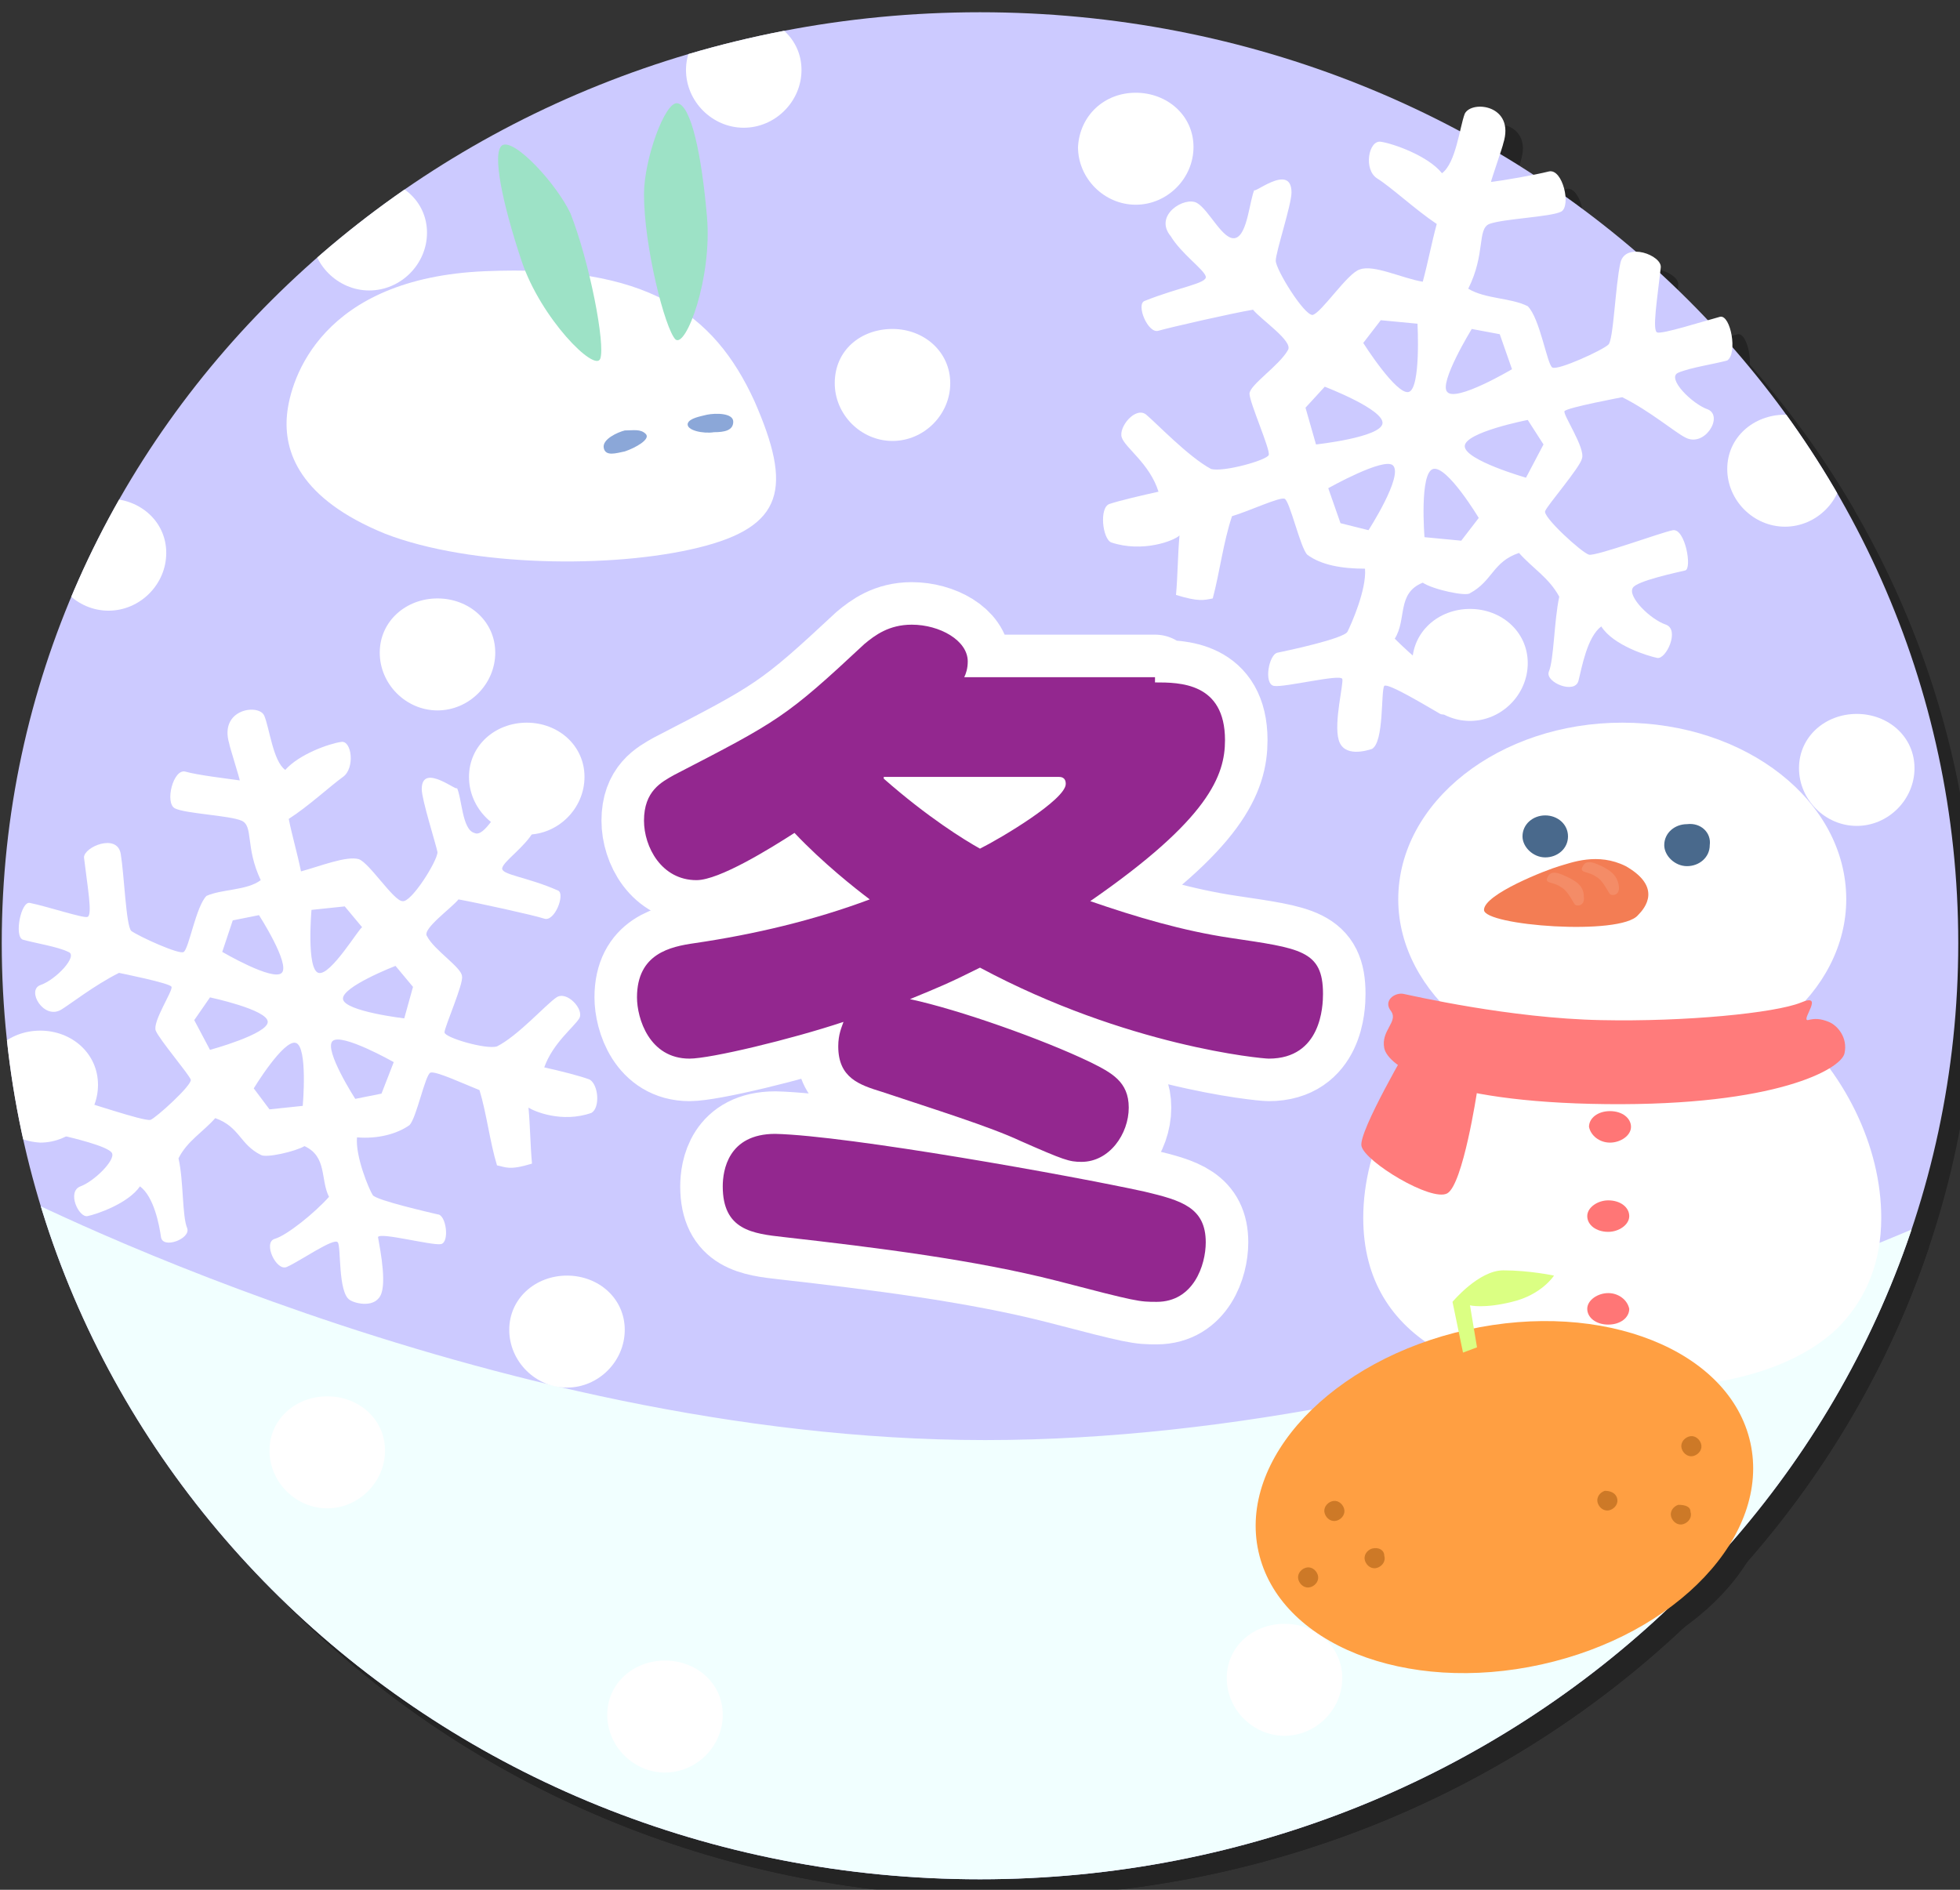 <?xml version="1.0" encoding="utf-8"?>
<!-- Generator: Adobe Illustrator 24.1.3, SVG Export Plug-In . SVG Version: 6.00 Build 0)  -->
<svg version="1.1" id="レイヤー_1" xmlns="http://www.w3.org/2000/svg" xmlns:xlink="http://www.w3.org/1999/xlink" x="0px"
	 y="0px" viewBox="0 0 112 108" style="enable-background:new 0 0 112 108;" xml:space="preserve">
<rect x="0" y="0" width="112" height="108" fill="#333333" stroke="none"/>
<style type="text/css">
	.st0{opacity:0.3;}
	.st1{fill-rule:evenodd;clip-rule:evenodd;}
	.st2{clip-path:url(#base_5_);fill-rule:evenodd;clip-rule:evenodd;}
	.st3{clip-path:url(#base_6_);fill-rule:evenodd;clip-rule:evenodd;}
	.st4{fill-rule:evenodd;clip-rule:evenodd;fill:#CCCAFF;}
	.st5{clip-path:url(#base_11_);fill-rule:evenodd;clip-rule:evenodd;fill:#F1FFFF;}
	.st6{clip-path:url(#base_12_);fill-rule:evenodd;clip-rule:evenodd;fill:#FFFFFF;}
	.st7{fill:#FFFFFF;}
	.st8{fill:#FF7B7B;}
	.st9{fill:#F37D54;}
	.st10{fill:#F48C67;}
	.st11{fill:#49698C;}
	.st12{fill:#FF7676;}
	.st13{fill:#9DE2C6;}
	.st14{fill:#8BA7D8;}
	.st15{fill:#FF9F42;}
	.st16{fill:#CD7927;}
	.st17{fill:#DBFF83;}
	.st18{fill:none;stroke:#FFFFFF;stroke-width:4.86;stroke-linejoin:round;}
	.st19{fill:#93278F;}
</style>
<g>
	<g>
		<g class="st0">
			<g>
				<defs>
					<path id="base_69_" d="M57,1.7c30.9,0,55.9,23.7,55.9,53.2c0,29.5-25,53.5-55.9,53.5c-30.9,0-55.9-23.9-55.9-53.5
						C1.1,25.4,26.1,1.7,57,1.7z"/>
				</defs>
				<clipPath id="base_2_">
					<use xlink:href="#base_69_"  style="overflow:visible;"/>
				</clipPath>
			</g>
			<g>
				<defs>
					<path id="base_68_" d="M57,1.7c30.9,0,55.9,23.7,55.9,53.2c0,29.5-25,53.5-55.9,53.5c-30.9,0-55.9-23.9-55.9-53.5
						C1.1,25.4,26.1,1.7,57,1.7z"/>
				</defs>
				<clipPath id="base_4_">
					<use xlink:href="#base_68_"  style="overflow:visible;"/>
				</clipPath>
			</g>
			<path id="base_67_" class="st1" d="M57,1.7c30.9,0,55.9,23.7,55.9,53.2c0,29.5-25,53.5-55.9,53.5c-30.9,0-55.9-23.9-55.9-53.5
				C1.1,25.4,26.1,1.7,57,1.7z"/>
			<g>
				<defs>
					<path id="base_66_" d="M57,1.7c30.9,0,55.9,23.7,55.9,53.2c0,29.5-25,53.5-55.9,53.5c-30.9,0-55.9-23.9-55.9-53.5
						C1.1,25.4,26.1,1.7,57,1.7z"/>
				</defs>
				<clipPath id="base_5_">
					<use xlink:href="#base_66_"  style="overflow:visible;"/>
				</clipPath>
				<path id="ground_25_" class="st2" d="M1,68.8c0,0,27.8,14.5,56.3,14.5c28.6,0,57.4-14,57.3-14c0,0,4.7,18.3-11.1,34.3
					S10.2,109.2,4,92.2C-2.1,75.6,3.6,80.6,1,68.8z"/>
			</g>
			<g>
				<defs>
					<path id="base_65_" d="M57,1.7c30.9,0,55.9,23.7,55.9,53.2c0,29.5-25,53.5-55.9,53.5c-30.9,0-55.9-23.9-55.9-53.5
						C1.1,25.4,26.1,1.7,57,1.7z"/>
				</defs>
				<clipPath id="base_6_">
					<use xlink:href="#base_65_"  style="overflow:visible;"/>
				</clipPath>
				<path class="st3" d="M22.1,11.2c1.8,0,3.3,1.3,3.3,3.1s-1.5,3.3-3.3,3.3c-1.8,0-3.3-1.5-3.3-3.3S20.3,11.2,22.1,11.2z"/>
				<path class="st3" d="M43.5,1.9c1.8,0,3.3,1.3,3.3,3.1c0,1.8-1.5,3.3-3.3,3.3c-1.8,0-3.3-1.5-3.3-3.3C40.2,3.2,41.7,1.9,43.5,1.9
					z"/>
				<path class="st3" d="M65.9,6.3c1.8,0,3.3,1.3,3.3,3.1c0,1.8-1.5,3.3-3.3,3.3c-1.8,0-3.3-1.5-3.3-3.3C62.7,7.6,64.1,6.3,65.9,6.3
					z"/>
				<path class="st3" d="M103,24.7c1.8,0,3.3,1.3,3.3,3.1c0,1.8-1.5,3.3-3.3,3.3s-3.3-1.5-3.3-3.3C99.7,26,101.2,24.7,103,24.7z"/>
				<path class="st3" d="M52,19.8c1.8,0,3.3,1.3,3.3,3.1c0,1.8-1.5,3.3-3.3,3.3s-3.3-1.5-3.3-3.3C48.7,21,50.2,19.8,52,19.8z"/>
				<path class="st3" d="M107.1,41.8c1.8,0,3.3,1.3,3.3,3.1s-1.5,3.3-3.3,3.3c-1.8,0-3.3-1.5-3.3-3.3S105.3,41.8,107.1,41.8z"/>
				<path class="st3" d="M33.4,73.9c1.8,0,3.3,1.3,3.3,3.1s-1.5,3.3-3.3,3.3s-3.3-1.5-3.3-3.3S31.6,73.9,33.4,73.9z"/>
				<path class="st3" d="M31.1,42.3c1.8,0,3.3,1.3,3.3,3.1s-1.5,3.3-3.3,3.3c-1.8,0-3.3-1.5-3.3-3.3S29.3,42.3,31.1,42.3z"/>
				<path class="st3" d="M7.2,29.5c1.8,0,3.3,1.3,3.3,3.1c0,1.8-1.5,3.3-3.3,3.3c-1.8,0-3.3-1.5-3.3-3.3C3.9,30.8,5.4,29.5,7.2,29.5
					z"/>
				<path class="st3" d="M3.3,59.9c1.8,0,3.3,1.3,3.3,3.1c0,1.8-1.5,3.3-3.3,3.3C1.5,66.2,0,64.8,0,63C0,61.2,1.5,59.9,3.3,59.9z"/>
				<path class="st3" d="M19.7,80.8c1.8,0,3.3,1.3,3.3,3.1s-1.5,3.3-3.3,3.3s-3.3-1.5-3.3-3.3S17.9,80.8,19.7,80.8z"/>
				<path class="st3" d="M85,35.8c1.8,0,3.3,1.3,3.3,3.1s-1.5,3.3-3.3,3.3c-1.8,0-3.3-1.5-3.3-3.3S83.2,35.8,85,35.8z"/>
				<path class="st3" d="M39,95.9c1.8,0,3.3,1.3,3.3,3.1c0,1.8-1.5,3.3-3.3,3.3c-1.8,0-3.3-1.5-3.3-3.3C35.7,97.2,37.2,95.9,39,95.9
					z"/>
				<path class="st3" d="M74.4,93.8c1.8,0,3.3,1.3,3.3,3.1c0,1.8-1.5,3.3-3.3,3.3c-1.8,0-3.3-1.5-3.3-3.3
					C71.1,95.1,72.6,93.8,74.4,93.8z"/>
				<path class="st3" d="M26,35.2c1.8,0,3.3,1.3,3.3,3.1c0,1.8-1.5,3.3-3.3,3.3s-3.3-1.5-3.3-3.3C22.7,36.5,24.2,35.2,26,35.2z"/>
			</g>
			<path d="M99.3,19.1c-1.1,0.3-3.3,1-3.6,0.9c-0.3-0.1,0-1.9,0.2-3.7c0.1-0.7-2-1.5-2.3-0.3c-0.3,1.3-0.4,4.5-0.7,4.7
				c-0.3,0.3-2.9,1.5-3.2,1.3c-0.3-0.2-0.7-2.8-1.4-3.5c-1-0.5-2.4-0.4-3.4-1c1-2,0.5-3.4,1.2-3.7c0.8-0.3,3.5-0.4,4.1-0.7
				c0.6-0.3,0.1-2.5-0.7-2.3s-2.5,0.5-3.3,0.6c0-0.1,0.7-2.1,0.7-2.2c0.7-2.2-1.8-2.5-2.2-1.7c-0.3,0.8-0.5,2.8-1.3,3.4
				c-0.8-1-2.8-1.7-3.5-1.8c-0.7-0.1-1,1.6-0.2,2.1s2.2,1.8,3.4,2.6c-0.3,1.1-0.5,2.2-0.8,3.3c-1.2-0.2-2.8-1-3.6-0.7
				c-0.7,0.2-2.2,2.5-2.7,2.6c-0.5,0-2.1-2.6-2.1-3.1c0-0.5,0.9-3.2,0.9-3.9c0-1.8-2.4,0.3-2.1-0.2c-0.3,0.6-0.4,2.6-1.1,2.8
				c-0.7,0.2-1.5-1.6-2.2-2c-0.7-0.4-2.5,0.7-1.5,1.9c0.6,1,1.9,1.9,2,2.3c0.1,0.4-1.5,0.6-3.5,1.4c-0.5,0.2,0.2,1.9,0.8,1.7
				c0.7-0.2,4.2-1,5.4-1.2c0.5,0.6,2.3,1.8,2,2.3c-0.5,0.9-2.2,2-2.2,2.5c0,0.5,1.2,3.2,1.1,3.5c-0.1,0.3-2.6,1-3.3,0.8
				c-1.3-0.7-3.1-2.6-3.7-3.1c-0.6-0.5-1.6,0.7-1.4,1.3s1.6,1.5,2.1,3.1c-0.9,0.2-2.2,0.5-2.8,0.7S64,31.8,64.5,32
				c1.8,0.6,3.6-0.1,3.9-0.4c0,0,0,0,0,0c0.1,0,0.1,0,0,0c-0.1,1.1-0.1,2.3-0.2,3.4c1.3,0.4,1.6,0.3,2.1,0.2
				c0.4-1.5,0.6-3.2,1.1-4.7c1-0.3,2.7-1.1,3-1s0.9,2.8,1.3,3.2c0.8,0.6,2,0.8,3.3,0.8c0.1,1.2-0.8,3.2-1,3.6
				c-0.2,0.4-3.5,1.1-4,1.2c-0.5,0.1-0.8,1.8-0.2,1.9c0.6,0.1,3.8-0.7,3.9-0.4c0.1,0.2-0.5,2.5-0.2,3.5c0.3,1,1.6,0.6,1.9,0.5
				c0.7-0.4,0.5-3.3,0.7-3.6c0.2-0.2,2.5,1.2,3.2,1.6c0.7,0.3,1.5-1.5,0.8-1.7c-0.8-0.2-2.5-1.7-3.4-2.6c0.7-1.1,0.1-2.6,1.6-3.2
				c0.6,0.4,2.5,0.8,2.7,0.6c1.3-0.7,1.3-1.8,2.8-2.3c0.8,0.9,1.7,1.4,2.3,2.5c-0.3,1.4-0.3,3.6-0.6,4.3c-0.2,0.6,1.5,1.3,1.7,0.5
				c0.2-0.8,0.5-2.5,1.3-3.1c0.7,1.1,2.7,1.7,3.2,1.8c0.5,0.1,1.3-1.6,0.5-1.9c-0.9-0.3-2.2-1.6-1.9-2.1c0.2-0.4,2.6-0.9,3-1
				c0.4-0.1,0-2.4-0.7-2.3c-0.6,0.1-4.4,1.5-4.8,1.4c-0.4-0.1-2.7-2.2-2.5-2.5c0.1-0.3,2-2.5,2.1-3c0.2-0.6-1.1-2.5-1-2.7
				s3.3-0.8,3.3-0.8c1.6,0.8,3,2,3.6,2.3c1.1,0.6,2.2-1.2,1.3-1.6c-0.9-0.3-2.4-1.8-1.7-2.1c0.7-0.3,2.1-0.5,2.8-0.7
				C100.3,21.2,99.9,19,99.3,19.1z M75.6,24.3l1.1-1.2c0,0,3.4,1.3,3.3,2.1c-0.1,0.8-3.8,1.2-3.8,1.2L75.6,24.3z M79.2,31.3
				l-1.6-0.4l-0.7-2c0,0,3.2-1.8,3.7-1.3C81.2,28.2,79.2,31.3,79.2,31.3z M81.5,23.4c-0.7,0.2-2.6-2.8-2.6-2.8l1-1.3l2.1,0.2
				C82,19.5,82.2,23.2,81.5,23.4z M85.1,19.8l1.6,0.3l0.7,2c0,0-3.2,1.9-3.7,1.3C83.2,22.9,85.1,19.8,85.1,19.8z M84.5,31.9
				l-2.1-0.2c0,0-0.3-3.7,0.5-3.9s2.6,2.8,2.6,2.8L84.5,31.9z M88.2,28.3c0,0-3.5-1-3.5-1.8s3.6-1.5,3.6-1.5l0.9,1.4L88.2,28.3z"/>
			<path d="M34.7,62.7c-0.5-0.2-1.7-0.5-2.6-0.7c0.5-1.4,1.7-2.3,2-2.8s-0.7-1.6-1.3-1.2s-2.2,2.2-3.4,2.8c-0.6,0.2-3-0.5-3-0.8
				s1.1-2.8,1-3.2c0-0.5-1.6-1.5-2-2.3c-0.3-0.4,1.4-1.6,1.8-2.1c1.1,0.2,4.3,0.9,4.9,1.1c0.6,0.2,1.2-1.4,0.8-1.6
				c-1.8-0.8-3.3-0.9-3.2-1.3s1.3-1.2,1.8-2.1c0.9-1.1-0.7-2.1-1.4-1.7c-0.7,0.4-1.4,2.1-2,1.8c-0.7-0.2-0.7-2-1-2.6
				c0.2,0.4-2-1.5-2,0.1c0,0.6,0.8,3.1,0.9,3.6c0,0.5-1.5,2.9-2,2.8c-0.5,0-1.9-2.2-2.5-2.4c-0.7-0.2-2.2,0.4-3.3,0.7
				c-0.2-1-0.5-2-0.7-3c1.1-0.7,2.4-1.9,3.1-2.4s0.5-2.1-0.1-2c-0.7,0.1-2.4,0.7-3.2,1.6c-0.7-0.5-0.9-2.4-1.2-3.1
				c-0.3-0.7-2.6-0.4-2,1.6c0,0.1,0.6,2,0.6,2.1c-0.7-0.1-2.4-0.3-3.1-0.5c-0.7-0.2-1.2,1.8-0.6,2.1c0.6,0.3,3.1,0.4,3.8,0.7
				c0.7,0.3,0.2,1.5,1.1,3.4c-0.8,0.6-2.2,0.5-3.1,0.9c-0.6,0.6-1,3-1.3,3.2c-0.2,0.2-2.6-0.9-3-1.2c-0.3-0.3-0.4-3.2-0.6-4.4
				c-0.2-1.2-2.1-0.4-2.1,0.2C6,51.7,6.3,53.3,6,53.4c-0.2,0.1-2.3-0.6-3.3-0.8c-0.5-0.1-0.9,1.9-0.4,2.1c0.7,0.2,2,0.4,2.6,0.7
				c0.6,0.2-0.7,1.6-1.6,1.9c-0.8,0.3,0.2,2,1.2,1.4c0.5-0.3,1.9-1.4,3.3-2.1c0,0,3,0.6,3,0.8c0.1,0.2-1.1,2-0.9,2.5
				c0.2,0.5,1.9,2.5,2,2.8c0.1,0.3-2,2.2-2.3,2.3c-0.4,0.1-3.8-1.1-4.4-1.2c-0.6-0.1-1,2-0.6,2.1c0.4,0.1,2.6,0.6,2.8,1
				c0.2,0.4-1,1.6-1.8,1.9S5.5,70.6,6,70.5c0.5-0.1,2.3-0.7,3-1.7c0.8,0.6,1.1,2.2,1.2,2.9c0.1,0.7,1.7,0.1,1.5-0.5
				c-0.3-0.7-0.2-2.7-0.5-4c0.5-1,1.4-1.5,2.1-2.3c1.4,0.5,1.4,1.5,2.6,2.1c0.3,0.2,2-0.2,2.5-0.5c1.3,0.6,0.9,1.9,1.4,2.9
				c-0.8,0.9-2.4,2.2-3.1,2.4c-0.7,0.2,0.1,1.9,0.7,1.6c0.7-0.3,2.7-1.7,2.9-1.4c0.2,0.2,0,2.9,0.7,3.3c0.3,0.2,1.5,0.5,1.8-0.4
				c0.3-0.9-0.2-3.1-0.2-3.2c0.1-0.3,3.1,0.5,3.6,0.4c0.5-0.1,0.3-1.7-0.2-1.7c-0.4-0.1-3.5-0.8-3.7-1.1c-0.2-0.3-1-2.2-0.9-3.3
				c1.2,0.1,2.3-0.2,3-0.7c0.4-0.4,0.9-2.9,1.2-3c0.3-0.1,1.8,0.6,2.8,1c0.4,1.3,0.6,3,1,4.3c0.5,0.1,0.7,0.3,2-0.1
				c-0.1-1.1-0.1-2.1-0.2-3.2c0,0-0.1-0.1,0,0c0,0,0,0,0,0c0.3,0.2,1.9,0.9,3.6,0.3C35.3,64.3,35.2,63,34.7,62.7z M14.3,53.6
				l1.5-0.3c0,0,1.8,2.8,1.3,3.3c-0.5,0.5-3.4-1.2-3.4-1.2L14.3,53.6z M13,61l-0.9-1.7L13,58c0,0,3.3,0.7,3.3,1.4
				C16.3,60.1,13,61,13,61z M18.3,64.2l-1.9,0.2l-0.9-1.2c0,0,1.7-2.8,2.4-2.6C18.6,60.8,18.3,64.2,18.3,64.2z M19.2,56.6
				c-0.7-0.2-0.4-3.6-0.4-3.6l1.9-0.2l1,1.2C21.6,53.9,19.9,56.8,19.2,56.6z M22.8,63.5l-1.5,0.3c0,0-1.8-2.8-1.3-3.3
				c0.5-0.5,3.5,1.2,3.5,1.2L22.8,63.5z M24.1,59.2c0,0-3.4-0.4-3.5-1.1s3-1.9,3-1.9l1,1.2L24.1,59.2z"/>
			<path d="M108.5,70.6C108.5,70.6,108.5,70.6,108.5,70.6c0-4.1-2.1-8.4-5.5-11.3c2.2-1.8,3.5-4.3,3.5-6.9c0-5.6-5.7-10.1-12.8-10.1
				c-7,0-12.8,4.5-12.8,10.1c0,2.7,1.4,5.2,3.6,7c-3.4,2.9-5.6,7.1-5.6,11.2c0,7.1,6.5,9.8,14.9,9.8c0,0,0,0,0,0s0,0,0,0
				c5.2,0,9.5-1,12.1-3.4c0.1-0.1,0.1-0.1,0.2-0.2c0,0,0.1-0.1,0.1-0.1C107.6,75.2,108.5,73.2,108.5,70.6
				C108.5,70.6,108.5,70.6,108.5,70.6z"/>
			<path d="M83,61.8c-0.5-0.3-1.4-1.2-1.4-1.2s-3,5.1-2.8,5.9c0.2,0.9,4,3.2,4.9,2.7s1.7-5.8,1.7-5.8S83.5,62.1,83,61.8z"/>
			<path d="M105.5,59.4c-0.5-0.2-0.8-0.2-1.2-0.1c-0.4,0,1-1.6-0.4-1c-1.5,0.6-6.6,1.1-11.4,1c-5.2-0.1-10.8-1.4-11.3-1.5
				c-0.5-0.1-1.2,0.4-0.7,1c0.4,0.6-0.6,1.1-0.4,2.1s3,3.1,12.7,3.2c9.7,0.1,13.4-2,13.6-2.9S106,59.6,105.5,59.4z"/>
			<path d="M93.9,50.5c-1.6-0.8-3.1-0.2-3.8,0c-0.7,0.2-4.3,1.6-4.3,2.5c0,0.9,7.8,1.5,8.8,0.3C95,52.9,96,51.7,93.9,50.5z"/>
			<path d="M92.3,50.4c-0.7-0.3-0.8,0-0.9,0.2c-0.1,0.3,0.4,0.2,0.8,0.5c0.4,0.2,0.7,0.9,0.8,1s0.6,0.1,0.5-0.5S93,50.7,92.3,50.4z
				 M90.3,51c-0.7-0.3-0.8,0-0.9,0.2c-0.1,0.3,0.4,0.2,0.8,0.5c0.4,0.2,0.7,0.9,0.8,1s0.6,0.1,0.5-0.5C91.5,51.6,91,51.3,90.3,51z"
				/>
			<path d="M89.3,47.6c-0.7,0-1.3,0.5-1.3,1.2c0,0.6,0.6,1.2,1.3,1.2c0.7,0,1.3-0.5,1.3-1.2S90,47.6,89.3,47.6z M97.4,48.1
				c-0.7,0-1.3,0.5-1.3,1.2c0,0.6,0.6,1.2,1.3,1.2c0.7,0,1.3-0.5,1.3-1.2C98.8,48.6,98.2,48,97.4,48.1z"/>
			<path d="M93,66.3c0.6,0,1.2-0.4,1.2-0.9c0-0.5-0.5-0.9-1.2-0.9s-1.2,0.4-1.2,0.9C91.9,65.9,92.4,66.3,93,66.3z M92.9,69.6
				c-0.6,0-1.2,0.4-1.2,0.9s0.5,0.9,1.2,0.9c0.6,0,1.2-0.4,1.2-0.9S93.6,69.6,92.9,69.6z M92.9,74.9c-0.6,0-1.2,0.4-1.2,0.9
				c0,0.5,0.5,0.9,1.2,0.9s1.2-0.4,1.2-0.9C94,75.3,93.5,74.9,92.9,74.9z"/>
			<path d="M44.1,23.9c-2.3-5-6.1-7.8-15.4-7.4s-11.1,6.1-11.3,8.2s0.7,4.8,5.6,6.8c4.9,1.9,13,2,17.9,0.8S46.3,28.9,44.1,23.9z"/>
			<path d="M41.4,13.4c-0.3-3.5-0.9-6.4-1.7-6.5c-0.7-0.1-1.9,3.2-1.9,5.2c0,3,1.2,7.7,1.8,8.3C40.2,20.9,41.7,16.9,41.4,13.4z
				 M29.7,9.3c-0.6,0.4,0,3.3,1.1,6.6s4.2,6.4,4.5,5.6s-0.6-5.5-1.7-8.3C32.8,11.5,30.4,8.9,29.7,9.3z"/>
			<path d="M36.7,25.6c-0.4,0.1-1.3,0.5-1.2,1s0.7,0.3,1.2,0.2c0.6-0.2,1.5-0.7,1.2-1S37.2,25.6,36.7,25.6z M41.4,24.7
				c-0.4,0.1-1,0.2-1.1,0.5c-0.1,0.4,0.9,0.6,1.5,0.5c0.6,0,1.1-0.1,1.1-0.6S41.9,24.6,41.4,24.7z"/>
			<ellipse transform="matrix(0.976 -0.216 0.216 0.976 -16.652 20.828)" cx="87" cy="86.6" rx="14.4" ry="9.8"/>
			<path d="M96.9,87c-0.3,0.1-0.5,0.4-0.4,0.7c0.1,0.3,0.4,0.5,0.7,0.4s0.5-0.4,0.4-0.7C97.6,87.1,97.3,87,96.9,87z M98.2,83.5
				c-0.1-0.3-0.4-0.5-0.7-0.4s-0.5,0.4-0.4,0.7c0.1,0.3,0.4,0.5,0.7,0.4C98.1,84.1,98.3,83.8,98.2,83.5z M92.7,86.2
				c-0.3,0.1-0.5,0.4-0.4,0.7c0.1,0.3,0.4,0.5,0.7,0.4c0.3-0.1,0.5-0.4,0.4-0.7C93.3,86.3,93,86.2,92.7,86.2z M79.4,89.5
				c-0.3,0.1-0.5,0.4-0.4,0.7c0.1,0.3,0.4,0.5,0.7,0.4c0.3-0.1,0.5-0.4,0.4-0.7C80.1,89.6,79.8,89.4,79.4,89.5z M77.1,86.8
				c-0.3,0.1-0.5,0.4-0.4,0.7c0.1,0.3,0.4,0.5,0.7,0.4c0.3-0.1,0.5-0.4,0.4-0.7C77.7,86.9,77.4,86.7,77.1,86.8z M75.6,90.6
				c-0.3,0.1-0.5,0.4-0.4,0.7c0.1,0.3,0.4,0.5,0.7,0.4s0.5-0.4,0.4-0.7C76.2,90.7,75.9,90.5,75.6,90.6z"/>
			<path d="M86.9,73.6c-1.4,0-2.9,1.8-2.9,1.8l0.6,2.9l0.8-0.3L85,75.6c0,0,0.8,0.2,2.4-0.2c1.7-0.4,2.4-1.5,2.4-1.5
				S88.4,73.6,86.9,73.6z"/>
			<g>
				<defs>
					<path id="base_63_" d="M57,1.7c30.9,0,55.9,23.7,55.9,53.2c0,29.5-25,53.5-55.9,53.5c-30.9,0-55.9-23.9-55.9-53.5
						C1.1,25.4,26.1,1.7,57,1.7z"/>
				</defs>
				<clipPath id="base_7_">
					<use xlink:href="#base_63_"  style="overflow:visible;"/>
				</clipPath>
			</g>
			<g>
				<defs>
					<path id="base_62_" d="M57,1.7c30.9,0,55.9,23.7,55.9,53.2c0,29.5-25,53.5-55.9,53.5c-30.9,0-55.9-23.9-55.9-53.5
						C1.1,25.4,26.1,1.7,57,1.7z"/>
				</defs>
				<clipPath id="base_8_">
					<use xlink:href="#base_62_"  style="overflow:visible;"/>
				</clipPath>
			</g>
		</g>
		<g>
			<g>
				<g id="ground_22_">
					<defs>
						<path id="base_60_" d="M56,0.7c30.9,0,55.9,23.7,55.9,53.2c0,29.5-25,53.5-55.9,53.5c-30.9,0-55.9-23.9-55.9-53.5
							C0.1,24.4,25.1,0.7,56,0.7z"/>
					</defs>
					<clipPath id="base_9_">
						<use xlink:href="#base_60_"  style="overflow:visible;"/>
					</clipPath>
				</g>
				<g>
					<defs>
						<path id="base_59_" d="M56,0.7c30.9,0,55.9,23.7,55.9,53.2c0,29.5-25,53.5-55.9,53.5c-30.9,0-55.9-23.9-55.9-53.5
							C0.1,24.4,25.1,0.7,56,0.7z"/>
					</defs>
					<clipPath id="base_10_">
						<use xlink:href="#base_59_"  style="overflow:visible;"/>
					</clipPath>
				</g>
			</g>
			<g>
				<path id="base_56_" class="st4" d="M56,0.7c30.9,0,55.9,23.7,55.9,53.2c0,29.5-25,53.5-55.9,53.5c-30.9,0-55.9-23.9-55.9-53.5
					C0.1,24.4,25.1,0.7,56,0.7z"/>
				<g id="ground_20_">
					<defs>
						<path id="base_55_" d="M56,0.7c30.9,0,55.9,23.7,55.9,53.2c0,29.5-25,53.5-55.9,53.5c-30.9,0-55.9-23.9-55.9-53.5
							C0.1,24.4,25.1,0.7,56,0.7z"/>
					</defs>
					<clipPath id="base_11_">
						<use xlink:href="#base_55_"  style="overflow:visible;"/>
					</clipPath>
					<path id="ground_21_" class="st5" d="M0,67.8c0,0,27.8,14.5,56.3,14.5c28.6,0,57.4-14,57.3-14c0,0,4.7,18.3-11.1,34.3
						S9.2,108.2,3,91.2C-3.1,74.6,2.6,79.6,0,67.8z"/>
				</g>
				<g>
					<defs>
						<path id="base_54_" d="M56,0.7c30.9,0,55.9,23.7,55.9,53.2c0,29.5-25,53.5-55.9,53.5c-30.9,0-55.9-23.9-55.9-53.5
							C0.1,24.4,25.1,0.7,56,0.7z"/>
					</defs>
					<clipPath id="base_12_">
						<use xlink:href="#base_54_"  style="overflow:visible;"/>
					</clipPath>
					<path class="st6" d="M21.1,10.2c1.8,0,3.3,1.3,3.3,3.1s-1.5,3.3-3.3,3.3c-1.8,0-3.3-1.5-3.3-3.3S19.3,10.2,21.1,10.2z"/>
					<path class="st6" d="M42.5,0.9c1.8,0,3.3,1.3,3.3,3.1c0,1.8-1.5,3.3-3.3,3.3c-1.8,0-3.3-1.5-3.3-3.3
						C39.2,2.2,40.7,0.9,42.5,0.9z"/>
					<path class="st6" d="M64.9,5.3c1.8,0,3.3,1.3,3.3,3.1c0,1.8-1.5,3.3-3.3,3.3c-1.8,0-3.3-1.5-3.3-3.3
						C61.7,6.6,63.1,5.3,64.9,5.3z"/>
					<path class="st6" d="M102,23.7c1.8,0,3.3,1.3,3.3,3.1c0,1.8-1.5,3.3-3.3,3.3s-3.3-1.5-3.3-3.3C98.7,25,100.2,23.7,102,23.7z"/>
					<path class="st6" d="M51,18.8c1.8,0,3.3,1.3,3.3,3.1c0,1.8-1.5,3.3-3.3,3.3s-3.3-1.5-3.3-3.3C47.7,20,49.2,18.8,51,18.8z"/>
					<path class="st6" d="M106.1,40.8c1.8,0,3.3,1.3,3.3,3.1s-1.5,3.3-3.3,3.3c-1.8,0-3.3-1.5-3.3-3.3S104.3,40.8,106.1,40.8z"/>
					<path class="st6" d="M32.4,72.9c1.8,0,3.3,1.3,3.3,3.1s-1.5,3.3-3.3,3.3s-3.3-1.5-3.3-3.3S30.6,72.9,32.4,72.9z"/>
					<path class="st6" d="M30.1,41.3c1.8,0,3.3,1.3,3.3,3.1s-1.5,3.3-3.3,3.3c-1.8,0-3.3-1.5-3.3-3.3S28.3,41.3,30.1,41.3z"/>
					<path class="st6" d="M6.2,28.5c1.8,0,3.3,1.3,3.3,3.1c0,1.8-1.5,3.3-3.3,3.3c-1.8,0-3.3-1.5-3.3-3.3
						C2.9,29.8,4.4,28.5,6.2,28.5z"/>
					<path class="st6" d="M2.3,58.9c1.8,0,3.3,1.3,3.3,3.1c0,1.8-1.5,3.3-3.3,3.3C0.5,65.2-1,63.8-1,62C-1,60.2,0.5,58.9,2.3,58.9z"
						/>
					<path class="st6" d="M18.7,79.8c1.8,0,3.3,1.3,3.3,3.1s-1.5,3.3-3.3,3.3s-3.3-1.5-3.3-3.3S16.9,79.8,18.7,79.8z"/>
					<path class="st6" d="M84,34.8c1.8,0,3.3,1.3,3.3,3.1s-1.5,3.3-3.3,3.3c-1.8,0-3.3-1.5-3.3-3.3S82.2,34.8,84,34.8z"/>
					<path class="st6" d="M38,94.9c1.8,0,3.3,1.3,3.3,3.1c0,1.8-1.5,3.3-3.3,3.3c-1.8,0-3.3-1.5-3.3-3.3
						C34.7,96.2,36.2,94.9,38,94.9z"/>
					<path class="st6" d="M73.4,92.8c1.8,0,3.3,1.3,3.3,3.1c0,1.8-1.5,3.3-3.3,3.3c-1.8,0-3.3-1.5-3.3-3.3
						C70.1,94.1,71.6,92.8,73.4,92.8z"/>
					<path class="st6" d="M25,34.2c1.8,0,3.3,1.3,3.3,3.1c0,1.8-1.5,3.3-3.3,3.3s-3.3-1.5-3.3-3.3C21.7,35.5,23.2,34.2,25,34.2z"/>
				</g>
				<g id="snow_20_">
					<g>
						<path class="st7" d="M98.3,18.1c-1.1,0.3-3.3,1-3.6,0.9c-0.3-0.1,0-1.9,0.2-3.7c0.1-0.7-2-1.5-2.3-0.3
							c-0.3,1.3-0.4,4.5-0.7,4.7c-0.3,0.3-2.9,1.5-3.2,1.3c-0.3-0.2-0.7-2.8-1.4-3.5c-1-0.5-2.4-0.4-3.4-1c1-2,0.5-3.4,1.2-3.7
							c0.8-0.3,3.5-0.4,4.1-0.7c0.6-0.3,0.1-2.5-0.7-2.3s-2.5,0.5-3.3,0.6c0-0.1,0.7-2.1,0.7-2.2c0.7-2.2-1.8-2.5-2.2-1.7
							c-0.3,0.8-0.5,2.8-1.3,3.4c-0.8-1-2.8-1.7-3.5-1.8c-0.7-0.1-1,1.6-0.2,2.1s2.2,1.8,3.4,2.6c-0.3,1.1-0.5,2.2-0.8,3.3
							c-1.2-0.2-2.8-1-3.6-0.7c-0.7,0.2-2.2,2.5-2.7,2.6c-0.5,0-2.1-2.6-2.1-3.1c0-0.5,0.9-3.2,0.9-3.9c0-1.8-2.4,0.3-2.1-0.2
							c-0.3,0.6-0.4,2.6-1.1,2.8c-0.7,0.2-1.5-1.6-2.2-2c-0.7-0.4-2.5,0.7-1.5,1.9c0.6,1,1.9,1.9,2,2.3c0.1,0.4-1.5,0.6-3.5,1.4
							c-0.5,0.2,0.2,1.9,0.8,1.7c0.7-0.2,4.2-1,5.4-1.2c0.5,0.6,2.3,1.8,2,2.3c-0.5,0.9-2.2,2-2.2,2.5c0,0.5,1.2,3.2,1.1,3.5
							c-0.1,0.3-2.6,1-3.3,0.8c-1.3-0.7-3.1-2.6-3.7-3.1c-0.6-0.5-1.6,0.7-1.4,1.3s1.6,1.5,2.1,3.1c-0.9,0.2-2.2,0.5-2.8,0.7
							S63,30.8,63.5,31c1.8,0.6,3.6-0.1,3.9-0.4c0,0,0,0,0,0c0.1,0,0.1,0,0,0c-0.1,1.1-0.1,2.3-0.2,3.4c1.3,0.4,1.6,0.3,2.1,0.2
							c0.4-1.5,0.6-3.2,1.1-4.7c1-0.3,2.7-1.1,3-1s0.9,2.8,1.3,3.2c0.8,0.6,2,0.8,3.3,0.8c0.1,1.2-0.8,3.2-1,3.6
							c-0.2,0.4-3.5,1.1-4,1.2c-0.5,0.1-0.8,1.8-0.2,1.9c0.6,0.1,3.8-0.7,3.9-0.4c0.1,0.2-0.5,2.5-0.2,3.5c0.3,1,1.6,0.6,1.9,0.5
							c0.7-0.4,0.5-3.3,0.7-3.6c0.2-0.2,2.5,1.2,3.2,1.6c0.7,0.3,1.5-1.5,0.8-1.7c-0.8-0.2-2.5-1.7-3.4-2.6c0.7-1.1,0.1-2.6,1.6-3.2
							c0.6,0.4,2.5,0.8,2.7,0.6c1.3-0.7,1.3-1.8,2.8-2.3c0.8,0.9,1.7,1.4,2.3,2.5c-0.3,1.4-0.3,3.6-0.6,4.3
							c-0.2,0.6,1.5,1.3,1.7,0.5c0.2-0.8,0.5-2.5,1.3-3.1c0.7,1.1,2.7,1.7,3.2,1.8c0.5,0.1,1.3-1.6,0.5-1.9
							c-0.9-0.3-2.2-1.6-1.9-2.1c0.2-0.4,2.6-0.9,3-1c0.4-0.1,0-2.4-0.7-2.3c-0.6,0.1-4.4,1.5-4.8,1.4c-0.4-0.1-2.7-2.2-2.5-2.5
							c0.1-0.3,2-2.5,2.1-3c0.2-0.6-1.1-2.5-1-2.7s3.3-0.8,3.3-0.8c1.6,0.8,3,2,3.6,2.3c1.1,0.6,2.2-1.2,1.3-1.6
							c-0.9-0.3-2.4-1.8-1.7-2.1c0.7-0.3,2.1-0.5,2.8-0.7C99.3,20.2,98.9,18,98.3,18.1z M74.6,23.3l1.1-1.2c0,0,3.4,1.3,3.3,2.1
							c-0.1,0.8-3.8,1.2-3.8,1.2L74.6,23.3z M78.2,30.3l-1.6-0.4l-0.7-2c0,0,3.2-1.8,3.7-1.3C80.2,27.2,78.2,30.3,78.2,30.3z
							 M80.5,22.4c-0.7,0.2-2.6-2.8-2.6-2.8l1-1.3l2.1,0.2C81,18.5,81.2,22.2,80.5,22.4z M84.1,18.8l1.6,0.3l0.7,2
							c0,0-3.2,1.9-3.7,1.3C82.2,21.9,84.1,18.8,84.1,18.8z M83.5,30.9l-2.1-0.2c0,0-0.3-3.7,0.5-3.9s2.6,2.8,2.6,2.8L83.5,30.9z
							 M87.2,27.3c0,0-3.5-1-3.5-1.8s3.6-1.5,3.6-1.5l0.9,1.4L87.2,27.3z"/>
					</g>
				</g>
				<g id="snow_19_">
					<g>
						<path class="st7" d="M33.7,61.7c-0.5-0.2-1.7-0.5-2.6-0.7c0.5-1.4,1.7-2.3,2-2.8s-0.7-1.6-1.3-1.2s-2.2,2.2-3.4,2.8
							c-0.6,0.2-3-0.5-3-0.8s1.1-2.8,1-3.2c0-0.5-1.6-1.5-2-2.3c-0.3-0.4,1.4-1.6,1.8-2.1c1.1,0.2,4.3,0.9,4.9,1.1
							c0.6,0.2,1.2-1.4,0.8-1.6c-1.8-0.8-3.3-0.9-3.2-1.3s1.3-1.2,1.8-2.1c0.9-1.1-0.7-2.1-1.4-1.7c-0.7,0.4-1.4,2.1-2,1.8
							c-0.7-0.2-0.7-2-1-2.6c0.2,0.4-2-1.5-2,0.1c0,0.6,0.8,3.1,0.9,3.6c0,0.5-1.5,2.9-2,2.8c-0.5,0-1.9-2.2-2.5-2.4
							c-0.7-0.2-2.2,0.4-3.3,0.7c-0.2-1-0.5-2-0.7-3c1.1-0.7,2.4-1.9,3.1-2.4s0.5-2.1-0.1-2c-0.7,0.1-2.4,0.7-3.2,1.6
							c-0.7-0.5-0.9-2.4-1.2-3.1c-0.3-0.7-2.6-0.4-2,1.6c0,0.1,0.6,2,0.6,2.1c-0.7-0.1-2.4-0.3-3.1-0.5c-0.7-0.2-1.2,1.8-0.6,2.1
							c0.6,0.3,3.1,0.4,3.8,0.7c0.7,0.3,0.2,1.5,1.1,3.4c-0.8,0.6-2.2,0.5-3.1,0.9c-0.6,0.6-1,3-1.3,3.2c-0.2,0.2-2.6-0.9-3-1.2
							c-0.3-0.3-0.4-3.2-0.6-4.4c-0.2-1.2-2.1-0.4-2.1,0.2C5,50.7,5.3,52.3,5,52.4c-0.2,0.1-2.3-0.6-3.3-0.8
							c-0.5-0.1-0.9,1.9-0.4,2.1c0.7,0.2,2,0.4,2.6,0.7c0.6,0.2-0.7,1.6-1.6,1.9c-0.8,0.3,0.2,2,1.2,1.4c0.5-0.3,1.9-1.4,3.3-2.1
							c0,0,3,0.6,3,0.8c0.1,0.2-1.1,2-0.9,2.5c0.2,0.5,1.9,2.5,2,2.8c0.1,0.3-2,2.2-2.3,2.3c-0.4,0.1-3.8-1.1-4.4-1.2
							c-0.6-0.1-1,2-0.6,2.1c0.4,0.1,2.6,0.6,2.8,1c0.2,0.4-1,1.6-1.8,1.9S4.5,69.6,5,69.5c0.5-0.1,2.3-0.7,3-1.7
							c0.8,0.6,1.1,2.2,1.2,2.9c0.1,0.7,1.7,0.1,1.5-0.5c-0.3-0.7-0.2-2.7-0.5-4c0.5-1,1.4-1.5,2.1-2.3c1.4,0.5,1.4,1.5,2.6,2.1
							c0.3,0.2,2-0.2,2.5-0.5c1.3,0.6,0.9,1.9,1.4,2.9c-0.8,0.9-2.4,2.2-3.1,2.4c-0.7,0.2,0.1,1.9,0.7,1.6c0.7-0.3,2.7-1.7,2.9-1.4
							c0.2,0.2,0,2.9,0.7,3.3c0.3,0.2,1.5,0.5,1.8-0.4c0.3-0.9-0.2-3.1-0.2-3.2c0.1-0.3,3.1,0.5,3.6,0.4c0.5-0.1,0.3-1.7-0.2-1.7
							c-0.4-0.1-3.5-0.8-3.7-1.1c-0.2-0.3-1-2.2-0.9-3.3c1.2,0.1,2.3-0.2,3-0.7c0.4-0.4,0.9-2.9,1.2-3c0.3-0.1,1.8,0.6,2.8,1
							c0.4,1.3,0.6,3,1,4.3c0.5,0.1,0.7,0.3,2-0.1c-0.1-1.1-0.1-2.1-0.2-3.2c0,0-0.1-0.1,0,0c0,0,0,0,0,0c0.3,0.2,1.9,0.9,3.6,0.3
							C34.3,63.3,34.2,62,33.7,61.7z M13.3,52.6l1.5-0.3c0,0,1.8,2.8,1.3,3.3c-0.5,0.5-3.4-1.2-3.4-1.2L13.3,52.6z M12,60l-0.9-1.7
							L12,57c0,0,3.3,0.7,3.3,1.4C15.3,59.1,12,60,12,60z M17.3,63.2l-1.9,0.2l-0.9-1.2c0,0,1.7-2.8,2.4-2.6
							C17.6,59.8,17.3,63.2,17.3,63.2z M18.2,55.6c-0.7-0.2-0.4-3.6-0.4-3.6l1.9-0.2l1,1.2C20.6,52.9,18.9,55.8,18.2,55.6z
							 M21.8,62.5l-1.5,0.3c0,0-1.8-2.8-1.3-3.3c0.5-0.5,3.5,1.2,3.5,1.2L21.8,62.5z M23.1,58.2c0,0-3.4-0.4-3.5-1.1s3-1.9,3-1.9
							l1,1.2L23.1,58.2z"/>
					</g>
				</g>
				<g id="body_10_">
					<g>
						<path class="st7" d="M107.5,69.6C107.5,69.6,107.5,69.6,107.5,69.6c0-4.1-2.1-8.4-5.5-11.3c2.2-1.8,3.5-4.3,3.5-6.9
							c0-5.6-5.7-10.1-12.8-10.1c-7,0-12.8,4.5-12.8,10.1c0,2.7,1.4,5.2,3.6,7c-3.4,2.9-5.6,7.1-5.6,11.2c0,7.1,6.5,9.8,14.9,9.8
							c0,0,0,0,0,0s0,0,0,0c5.2,0,9.5-1,12.1-3.4c0.1-0.1,0.1-0.1,0.2-0.2c0,0,0.1-0.1,0.1-0.1C106.6,74.2,107.5,72.2,107.5,69.6
							C107.5,69.6,107.5,69.6,107.5,69.6z"/>
					</g>
				</g>
				<g id="maflar_20_">
					<g>
						<path class="st8" d="M82,60.8c-0.5-0.3-1.4-1.2-1.4-1.2s-3,5.1-2.8,5.9c0.2,0.9,4,3.2,4.9,2.7s1.7-5.8,1.7-5.8
							S82.5,61.1,82,60.8z"/>
					</g>
				</g>
				<g id="maflar_19_">
					<g>
						<path class="st8" d="M104.5,58.4c-0.5-0.2-0.8-0.2-1.2-0.1c-0.4,0,1-1.6-0.4-1c-1.5,0.6-6.6,1.1-11.4,1
							c-5.2-0.1-10.8-1.4-11.3-1.5c-0.5-0.1-1.2,0.4-0.7,1c0.4,0.6-0.6,1.1-0.4,2.1s3,3.1,12.7,3.2c9.7,0.1,13.4-2,13.6-2.9
							S105,58.6,104.5,58.4z"/>
					</g>
				</g>
				<g id="nose_10_">
					<g>
						<path class="st9" d="M92.9,49.5c-1.6-0.8-3.1-0.2-3.8,0c-0.7,0.2-4.3,1.6-4.3,2.5c0,0.9,7.8,1.5,8.8,0.3
							C94,51.9,95,50.7,92.9,49.5z"/>
					</g>
				</g>
				<g id="べた塗り_3_10_">
					<g>
						<path class="st10" d="M91.3,49.4c-0.7-0.3-0.8,0-0.9,0.2c-0.1,0.3,0.4,0.2,0.8,0.5c0.4,0.2,0.7,0.9,0.8,1s0.6,0.1,0.5-0.5
							S92,49.7,91.3,49.4z M89.3,50c-0.7-0.3-0.8,0-0.9,0.2c-0.1,0.3,0.4,0.2,0.8,0.5c0.4,0.2,0.7,0.9,0.8,1s0.6,0.1,0.5-0.5
							C90.5,50.6,90,50.3,89.3,50z"/>
					</g>
				</g>
				<g id="eye_20_">
					<g>
						<path class="st11" d="M88.3,46.6c-0.7,0-1.3,0.5-1.3,1.2c0,0.6,0.6,1.2,1.3,1.2c0.7,0,1.3-0.5,1.3-1.2S89,46.6,88.3,46.6z
							 M96.4,47.1c-0.7,0-1.3,0.5-1.3,1.2c0,0.6,0.6,1.2,1.3,1.2c0.7,0,1.3-0.5,1.3-1.2C97.8,47.6,97.2,47,96.4,47.1z"/>
					</g>
				</g>
				<g id="楕円形_3_10_">
					<g>
						<path class="st12" d="M92,65.3c0.6,0,1.2-0.4,1.2-0.9c0-0.5-0.5-0.9-1.2-0.9s-1.2,0.4-1.2,0.9C90.9,64.9,91.4,65.3,92,65.3z
							 M91.9,68.6c-0.6,0-1.2,0.4-1.2,0.9s0.5,0.9,1.2,0.9c0.6,0,1.2-0.4,1.2-0.9S92.6,68.6,91.9,68.6z M91.9,73.9
							c-0.6,0-1.2,0.4-1.2,0.9c0,0.5,0.5,0.9,1.2,0.9s1.2-0.4,1.2-0.9C93,74.3,92.5,73.9,91.9,73.9z"/>
					</g>
				</g>
				<g id="base_53_">
					<g>
						<path class="st7" d="M43.1,22.9c-2.3-5-6.1-7.8-15.4-7.4s-11.1,6.1-11.3,8.2s0.7,4.8,5.6,6.8c4.9,1.9,13,2,17.9,0.8
							S45.3,27.9,43.1,22.9z"/>
					</g>
				</g>
				<g id="ear_10_">
					<g>
						<path class="st13" d="M40.4,12.4c-0.3-3.5-0.9-6.4-1.7-6.5c-0.7-0.1-1.9,3.2-1.9,5.2c0,3,1.2,7.7,1.8,8.3
							C39.2,19.9,40.7,15.9,40.4,12.4z M28.7,8.3c-0.6,0.4,0,3.3,1.1,6.6s4.2,6.4,4.5,5.6s-0.6-5.5-1.7-8.3
							C31.8,10.5,29.4,7.9,28.7,8.3z"/>
					</g>
				</g>
				<g id="eye_19_">
					<g>
						<path class="st14" d="M35.7,24.6c-0.4,0.1-1.3,0.5-1.2,1s0.7,0.3,1.2,0.2c0.6-0.2,1.5-0.7,1.2-1S36.2,24.6,35.7,24.6z
							 M40.4,23.7c-0.4,0.1-1,0.2-1.1,0.5c-0.1,0.4,0.9,0.6,1.5,0.5c0.6,0,1.1-0.1,1.1-0.6S40.9,23.6,40.4,23.7z"/>
					</g>
				</g>
				<g id="base_52_">
					<g>
						
							<ellipse transform="matrix(0.976 -0.216 0.216 0.976 -16.459 20.589)" class="st15" cx="86" cy="85.6" rx="14.4" ry="9.8"/>
					</g>
				</g>
				<g id="楕円形_2_10_">
					<g>
						<path class="st16" d="M95.9,86c-0.3,0.1-0.5,0.4-0.4,0.7c0.1,0.3,0.4,0.5,0.7,0.4s0.5-0.4,0.4-0.7C96.6,86.1,96.3,86,95.9,86z
							 M97.2,82.5c-0.1-0.3-0.4-0.5-0.7-0.4s-0.5,0.4-0.4,0.7c0.1,0.3,0.4,0.5,0.7,0.4C97.1,83.1,97.3,82.8,97.2,82.5z M91.7,85.2
							c-0.3,0.1-0.5,0.4-0.4,0.7c0.1,0.3,0.4,0.5,0.7,0.4c0.3-0.1,0.5-0.4,0.4-0.7C92.3,85.3,92,85.2,91.7,85.2z M78.4,88.5
							c-0.3,0.1-0.5,0.4-0.4,0.7c0.1,0.3,0.4,0.5,0.7,0.4c0.3-0.1,0.5-0.4,0.4-0.7C79.1,88.6,78.8,88.4,78.4,88.5z M76.1,85.8
							c-0.3,0.1-0.5,0.4-0.4,0.7c0.1,0.3,0.4,0.5,0.7,0.4c0.3-0.1,0.5-0.4,0.4-0.7C76.7,85.9,76.4,85.7,76.1,85.8z M74.6,89.6
							c-0.3,0.1-0.5,0.4-0.4,0.7c0.1,0.3,0.4,0.5,0.7,0.4s0.5-0.4,0.4-0.7C75.2,89.7,74.9,89.5,74.6,89.6z"/>
					</g>
				</g>
				<g id="leaf_10_">
					<g>
						<path class="st17" d="M85.9,72.6c-1.4,0-2.9,1.8-2.9,1.8l0.6,2.9l0.8-0.3L84,74.6c0,0,0.8,0.2,2.4-0.2
							c1.7-0.4,2.4-1.5,2.4-1.5S87.4,72.6,85.9,72.6z"/>
					</g>
				</g>
			</g>
			<g>
				<g id="ground_18_">
					<defs>
						<path id="base_50_" d="M56,0.7c30.9,0,55.9,23.7,55.9,53.2c0,29.5-25,53.5-55.9,53.5c-30.9,0-55.9-23.9-55.9-53.5
							C0.1,24.4,25.1,0.7,56,0.7z"/>
					</defs>
					<clipPath id="base_13_">
						<use xlink:href="#base_50_"  style="overflow:visible;"/>
					</clipPath>
				</g>
				<g>
					<defs>
						<path id="base_49_" d="M56,0.7c30.9,0,55.9,23.7,55.9,53.2c0,29.5-25,53.5-55.9,53.5c-30.9,0-55.9-23.9-55.9-53.5
							C0.1,24.4,25.1,0.7,56,0.7z"/>
					</defs>
					<clipPath id="base_14_">
						<use xlink:href="#base_49_"  style="overflow:visible;"/>
					</clipPath>
				</g>
			</g>
		</g>
	</g>
	<g>
		<g>
			<path d="M66,39c1.4,0,4,0,4,3.3c0,2-0.9,4.5-7.7,9.2c2.6,0.9,5.3,1.7,8,2.1c4,0.6,5.3,0.7,5.3,3.2c0,0.7-0.1,3.7-3.1,3.7
				c-0.4,0-8.1-0.7-16.5-5.2c-1.8,0.9-2.3,1.1-4,1.8c2.8,0.6,7.6,2.3,10.3,3.6c1.2,0.6,2.2,1.1,2.2,2.6c0,1.5-1.1,3.1-2.7,3.1
				c-0.7,0-1-0.1-3.5-1.2c-1.7-0.8-4.9-1.8-7.9-2.8c-1.3-0.4-2.5-0.8-2.5-2.6c0-0.7,0.2-1.1,0.3-1.4c-3,1-7.6,2.1-8.8,2.1
				c-2.3,0-3-2.3-3-3.5c0-2.5,1.9-2.9,3.3-3.1c3.4-0.5,6.8-1.3,10-2.5c-0.8-0.6-2.7-2.1-4.3-3.8c-1.4,0.9-4.3,2.7-5.6,2.7
				c-2,0-3-1.9-3-3.4c0-1.7,1-2.2,1.7-2.6c6-3.1,6.4-3.3,10.9-7.5c0.6-0.5,1.4-1.1,2.7-1.1c1.6,0,3.2,0.9,3.2,2.1
				c0,0.4-0.1,0.7-0.2,0.9H66z M65.4,68.1c2.1,0.5,3.5,0.9,3.5,2.9c0,1.3-0.7,3.4-2.8,3.4c-1,0-1.1,0-5.7-1.2
				c-4.7-1.2-10.3-1.9-15.6-2.5c-1.8-0.2-3.5-0.4-3.5-2.9c0-0.9,0.3-3,3-3C48.5,64.9,61.3,67.2,65.4,68.1z M50.5,44.5
				c2.5,2.2,4.6,3.5,5.5,4c1.2-0.6,4.9-2.8,4.9-3.7c0-0.4-0.3-0.4-0.4-0.4H50.5z"/>
		</g>
		<g>
			<path class="st18" d="M66,39c1.4,0,4,0,4,3.3c0,2-0.9,4.5-7.7,9.2c2.6,0.9,5.3,1.7,8,2.1c4,0.6,5.3,0.7,5.3,3.2
				c0,0.7-0.1,3.7-3.1,3.7c-0.4,0-8.1-0.7-16.5-5.2c-1.8,0.9-2.3,1.1-4,1.8c2.8,0.6,7.6,2.3,10.3,3.6c1.2,0.6,2.2,1.1,2.2,2.6
				c0,1.5-1.1,3.1-2.7,3.1c-0.7,0-1-0.1-3.5-1.2c-1.7-0.8-4.9-1.8-7.9-2.8c-1.3-0.4-2.5-0.8-2.5-2.6c0-0.7,0.2-1.1,0.3-1.4
				c-3,1-7.6,2.1-8.8,2.1c-2.3,0-3-2.3-3-3.5c0-2.5,1.9-2.9,3.3-3.1c3.4-0.5,6.8-1.3,10-2.5c-0.8-0.6-2.7-2.1-4.3-3.8
				c-1.4,0.9-4.3,2.7-5.6,2.7c-2,0-3-1.9-3-3.4c0-1.7,1-2.2,1.7-2.6c6-3.1,6.4-3.3,10.9-7.5c0.6-0.5,1.4-1.1,2.7-1.1
				c1.6,0,3.2,0.9,3.2,2.1c0,0.4-0.1,0.7-0.2,0.9H66z M65.4,68.1c2.1,0.5,3.5,0.9,3.5,2.9c0,1.3-0.7,3.4-2.8,3.4c-1,0-1.1,0-5.7-1.2
				c-4.7-1.2-10.3-1.9-15.6-2.5c-1.8-0.2-3.5-0.4-3.5-2.9c0-0.9,0.3-3,3-3C48.5,64.9,61.3,67.2,65.4,68.1z M50.5,44.5
				c2.5,2.2,4.6,3.5,5.5,4c1.2-0.6,4.9-2.8,4.9-3.7c0-0.4-0.3-0.4-0.4-0.4H50.5z"/>
		</g>
		<g>
			<path class="st19" d="M66,39c1.4,0,4,0,4,3.3c0,2-0.9,4.5-7.7,9.2c2.6,0.9,5.3,1.7,8,2.1c4,0.6,5.3,0.7,5.3,3.2
				c0,0.7-0.1,3.7-3.1,3.7c-0.4,0-8.1-0.7-16.5-5.2c-1.8,0.9-2.3,1.1-4,1.8c2.8,0.6,7.6,2.3,10.3,3.6c1.2,0.6,2.2,1.1,2.2,2.6
				c0,1.5-1.1,3.1-2.7,3.1c-0.7,0-1-0.1-3.5-1.2c-1.7-0.8-4.9-1.8-7.9-2.8c-1.3-0.4-2.5-0.8-2.5-2.6c0-0.7,0.2-1.1,0.3-1.4
				c-3,1-7.6,2.1-8.8,2.1c-2.3,0-3-2.3-3-3.5c0-2.5,1.9-2.9,3.3-3.1c3.4-0.5,6.8-1.3,10-2.5c-0.8-0.6-2.7-2.1-4.3-3.8
				c-1.4,0.9-4.3,2.7-5.6,2.7c-2,0-3-1.9-3-3.4c0-1.7,1-2.2,1.7-2.6c6-3.1,6.4-3.3,10.9-7.5c0.6-0.5,1.4-1.1,2.7-1.1
				c1.6,0,3.2,0.9,3.2,2.1c0,0.4-0.1,0.7-0.2,0.9H66z M65.4,68.1c2.1,0.5,3.5,0.9,3.5,2.9c0,1.3-0.7,3.4-2.8,3.4c-1,0-1.1,0-5.7-1.2
				c-4.7-1.2-10.3-1.9-15.6-2.5c-1.8-0.2-3.5-0.4-3.5-2.9c0-0.9,0.3-3,3-3C48.5,64.9,61.3,67.2,65.4,68.1z M50.5,44.5
				c2.5,2.2,4.6,3.5,5.5,4c1.2-0.6,4.9-2.8,4.9-3.7c0-0.4-0.3-0.4-0.4-0.4H50.5z"/>
		</g>
	</g>
</g>
</svg>
